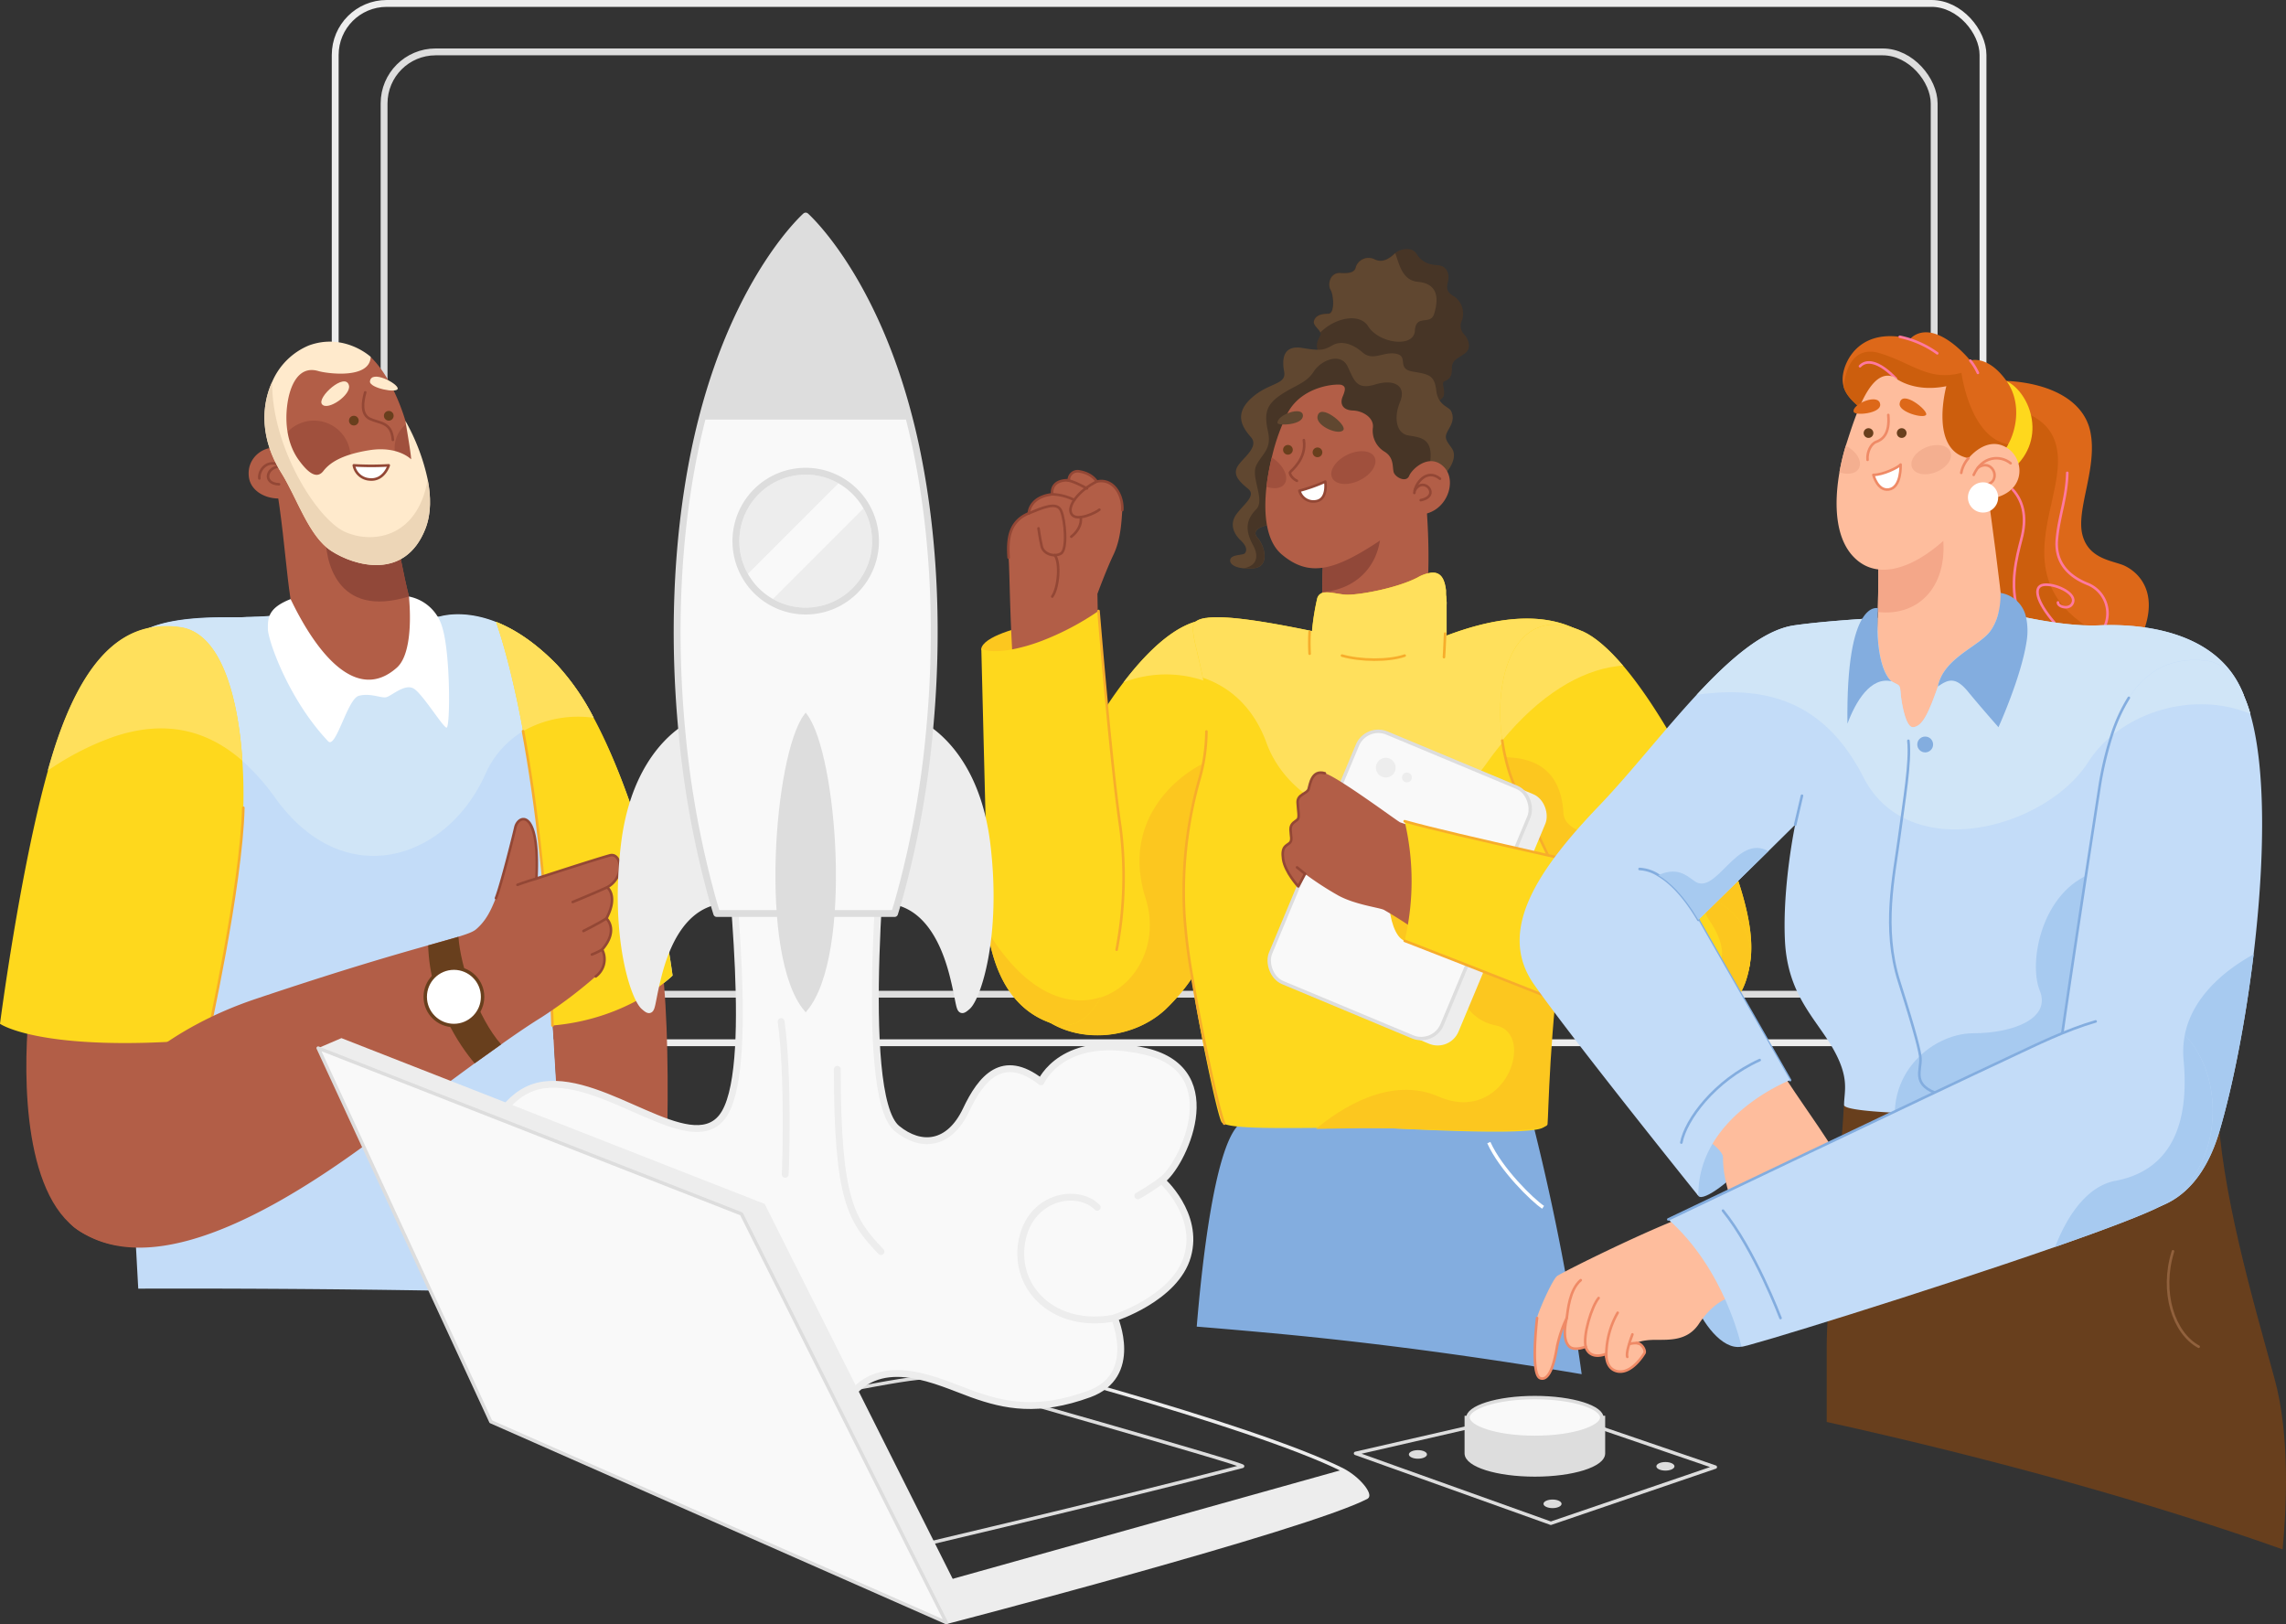<svg xmlns:inkscape="http://www.inkscape.org/namespaces/inkscape" xmlns:sodipodi="http://sodipodi.sourceforge.net/DTD/sodipodi-0.dtd" xmlns="http://www.w3.org/2000/svg" xmlns:svg="http://www.w3.org/2000/svg" viewBox="0 0 603.338 428.685" id="svg652" sodipodi:docname="digitallaunch.svg" width="603.338" height="428.685" inkscape:version="1.2.2 (b0a84865, 2022-12-01)"><rect x="0" y="0" width="603.338" height="428.685" fill="#333333" stroke="none"/><defs id="defs270"><style id="style268">.cls-1,.cls-11,.cls-2,.cls-20,.cls-27,.cls-31,.cls-32,.cls-33,.cls-36,.cls-40,.cls-9{fill:none;}.cls-1,.cls-40,.cls-41,.cls-42{stroke:#ededed;}.cls-1,.cls-11,.cls-16,.cls-17,.cls-2,.cls-24,.cls-27,.cls-31,.cls-32,.cls-33,.cls-34,.cls-36,.cls-40,.cls-41,.cls-42,.cls-43,.cls-44,.cls-9{stroke-linecap:round;stroke-linejoin:round;}.cls-1,.cls-2,.cls-41,.cls-42,.cls-43,.cls-44{stroke-width:1.81px;}.cls-2,.cls-24,.cls-36,.cls-37,.cls-43{stroke:#ddd;}.cls-3{fill:#b25e47;}.cls-4{fill:#914839;}.cls-5{fill:#c3dcf8;}.cls-6{fill:#d0e5f7;}.cls-7{fill:#fed81d;}.cls-8{fill:#ffe05c;}.cls-9{stroke:#f7ad2b;}.cls-11,.cls-16,.cls-27,.cls-31,.cls-32,.cls-33,.cls-34,.cls-9{stroke-width:0.68px;}.cls-10,.cls-16,.cls-17,.cls-34{fill:#fff;}.cls-11,.cls-16{stroke:#934735;}.cls-12{fill:#a0503d;}.cls-13{fill:#683f1d;}.cls-14{fill:#ffeacc;}.cls-15{fill:#edd6b7;}.cls-17{stroke:#683f1d;}.cls-17,.cls-20,.cls-24,.cls-36,.cls-37,.cls-40{stroke-width:0.9px;}.cls-18{fill:#fcc71f;}.cls-19{fill:#83addf;}.cls-20{stroke:#fff;}.cls-20,.cls-37{stroke-miterlimit:10;}.cls-21{fill:#473526;}.cls-22{fill:#604730;}.cls-23,.cls-42,.cls-44{fill:#ededed;}.cls-24,.cls-38,.cls-41,.cls-43{fill:#f9f9f9;}.cls-25{fill:#dd6819;}.cls-26{fill:#cc5e0d;}.cls-27{stroke:#ff79a0;}.cls-28{fill:#febd9d;}.cls-29{fill:#f4a789;}.cls-30{fill:#a7caf0;}.cls-31{stroke:#91613d;}.cls-32{stroke:#83addf;}.cls-33,.cls-34{stroke:#ef8a66;}.cls-35{fill:#f4af90;}.cls-37,.cls-39{fill:#ddd;}.cls-44{stroke:#f9f9f9;}</style></defs><g id="background" transform="translate(-99.49,-99.825)"><rect class="cls-1" x="187.96" y="100.73" width="434.9" height="274.3" rx="13.6" id="rect272"></rect><rect class="cls-2" x="200.86" y="113.52" width="409.11" height="248.7" rx="13.6" id="rect274"></rect></g><g id="Man" transform="translate(-99.49,-99.825)"><g id="body"><path class="cls-3" d="M 201.37,294.11 C 187,295.84 185.23,286.41 180,273 c -5.23,-13.41 -4.31,-26 -7.86,-46.62 -4.15,-24 25,-24.54 31,9.11 0.25,1.36 0.52,2.94 0.81,4.67 0.85,4.87 1.92,11 3.46,17.08 0.39,1.53 0.81,3.06 1.25,4.57 2.9,9.69 7.11,30.56 -7.29,32.3 z" id="path277"></path><path class="cls-4" d="m 207.45,257.24 c -19.34,6 -22.21,-9.82 -22,-16.29 l 18.52,-0.79 c 0.87,4.84 1.94,10.97 3.48,17.08 z" id="path279"></path><path class="cls-5" d="m 277,357.3 a 24.85,24.85 0 0 1 -2.38,2 c -0.63,0.5 -1.39,1.07 -2.27,1.66 l -0.75,0.51 v 0 l -0.86,0.55 c -1.21,0.76 -2.58,1.56 -4.12,2.34 -0.72,0.37 -1.48,0.75 -2.28,1.1 -0.41,0.19 -0.83,0.38 -1.27,0.56 v 0 l -1.31,0.54 c -0.41,0.16 -0.82,0.32 -1.25,0.47 -0.43,0.15 -1,0.38 -1.58,0.56 -0.58,0.18 -1,0.33 -1.5,0.48 -0.5,0.15 -1,0.31 -1.55,0.45 l -1.4,0.37 -0.38,0.09 -1.44,0.32 c -1.15,0.26 -2.33,0.47 -3.56,0.65 -0.5,0.09 -1,0.16 -1.53,0.22 -0.19,0 -0.38,0.05 -0.58,0.06 -0.53,0.07 -1.06,0.12 -1.6,0.17 v 0.1 c 0.28,2.76 3.32,55 4.1,68.73 l 0.07,1.22 c 0,0.28 0,0.53 0,0.75 v 0 c -38.42,-1 -76.7,-1.37 -113.58,-1.27 -0.76,-13.74 -2.13,-39.13 -3.46,-65 -1.85,-36.25 -3.61,-73.39 -3.41,-80.61 v -0.11 c 0.42,-13.9 -1.53,-24.31 10.34,-28.9 4.14,-1.6 10,-2.5 18.16,-2.58 h 1.57 1.73 1.82 c 0.62,0 1.2,0 1.76,-0.06 h 1.23 l 1.17,-0.06 h 1 l 1.62,-0.09 1.14,-0.08 c 0.6,0 1.14,-0.08 1.64,-0.12 h 0.31 l 0.57,-0.05 0.81,-0.09 h 0.28 c 0.55,-0.07 1,-0.14 1.33,-0.2 0.33,-0.06 0.48,-0.09 0.66,-0.13 a 2.36,2.36 0 0 0 0.56,-0.18 v 0 c 2.62,7.24 9.92,20.48 22.16,18.81 12.24,-1.67 11.21,-15.31 8.78,-21.28 l 0.23,0.2 v 0 l 0.35,0.28 0.77,0.56 c 0.11,0.08 0.23,0.17 0.36,0.25 l 0.41,0.27 0.4,0.25 0.55,0.33 c 0.47,0.26 1,0.51 1.49,0.73 l 0.52,0.21 v 0 c 0.35,0.12 0.7,0.21 1,0.29 a 5.61,5.61 0 0 0 1.13,0.11 2,2 0 0 0 0.36,0 c 0.13,0 0.25,0 0.37,-0.06 1.91,-0.48 7.28,-1.42 14.63,1.46 4.69,1.85 10.19,5.26 16.12,11.36 a 62.82,62.82 0 0 1 9.66,14 c 10.57,19.45 18.42,49.07 20.9,67.86 z" id="path281"></path><path class="cls-6" d="m 256.17,289.27 a 29.41,29.41 0 0 0 -18.63,3.52 25.1,25.1 0 0 0 -10,11.47 c -10.32,22.76 -37.36,31.31 -55.43,6.12 a 57.6,57.6 0 0 0 -8.67,-9.75 c -9.71,-8.52 -21,-10.87 -34.4,-6.21 v -0.11 c 0.42,-13.9 -1.53,-24.31 10.34,-28.9 4.14,-1.6 10,-2.5 18.16,-2.58 17.3,-0.18 19.23,-1.29 19.23,-1.29 2.62,7.24 9.92,20.48 22.16,18.81 12.24,-1.67 11.21,-15.31 8.78,-21.28 0.27,0.23 5,4.16 8,3.41 1.91,-0.48 7.28,-1.42 14.63,1.46 4.69,1.85 10.19,5.26 16.12,11.36 a 62.82,62.82 0 0 1 9.71,13.97 z" id="path283"></path><path class="cls-3" d="m 273.71,442 q -12.09,-0.39 -24.17,-0.7 v 0 -0.75 l -0.07,-1.22 -4.1,-68.73 v -0.1 l 28.34,-19.3 c 0.38,2.52 0.7,5.26 1,8.16 2.56,29.64 -0.56,76.24 -1,82.64 z" id="path285"></path><path class="cls-7" d="m 277,357.3 c 0,0 -11.31,11.41 -31.67,13.18 -1.12,-32.83 -4.27,-58.82 -7.77,-77.69 -2.41,-13.05 -5,-22.71 -7.15,-28.85 4.69,1.85 10.19,5.26 16.12,11.36 a 62.82,62.82 0 0 1 9.66,14 c 10.48,19.59 18.33,49.21 20.81,68 z" id="path287"></path><path class="cls-8" d="m 256.17,289.27 a 29.41,29.41 0 0 0 -18.63,3.52 c -2.41,-13.05 -5,-22.71 -7.15,-28.85 4.69,1.85 10.19,5.26 16.12,11.36 a 62.82,62.82 0 0 1 9.66,13.97 z" id="path289"></path><path class="cls-9" d="m 245.31,370.48 c -1.12,-32.83 -4.27,-58.82 -7.77,-77.69" id="path291"></path><path class="cls-10" d="m 176.19,257.94 c -6,2.36 -6,5 -6,7.87 0,2.87 5.38,18.53 15.9,29.65 2.05,2.17 5.1,-11.22 8.11,-12 3.01,-0.78 5.71,0.6 7.11,0.4 1.4,-0.2 5.11,-3.88 7.52,-2.21 2.41,1.67 7.51,10 8.51,10.22 1,0.22 1.1,-19.73 -1.2,-26.74 a 11.4,11.4 0 0 0 -8.73,-7.87 c 0,0 1.66,14.48 -3.19,18.78 -10.08,8.96 -20.45,-2.33 -28.03,-18.1 z" id="path293"></path></g><g id="head"><path class="cls-3" d="m 173.34,218.27 c -3.51,-1.3 -8.89,2 -8.16,7.47 0.73,5.47 8.82,7.26 12.82,4.09 a 52.91,52.91 0 0 1 -4.66,-11.56 z" id="path296"></path><path class="cls-11" d="m 167.94,226.1 c -0.3,-2.35 2.54,-6.06 7,-2.54" id="path298"></path><path class="cls-11" d="m 173.14,227.64 c -4.65,-0.12 -3.28,-5.13 0.92,-4.69" id="path300"></path><path class="cls-3" d="m 209.69,223.87 -2.52,0.73 -24.69,7.14 c 0,0 -0.66,-0.64 -1.66,-1.75 v 0 a 40.92,40.92 0 0 1 -7.67,-12.23 20.76,20.76 0 0 1 -1.13,-4.5 c -1.22,-9.57 8.73,-27.5 25.29,-19.22 5.35,5.1 8.39,14.16 9.17,16.82 l 0.26,0.9 c 0.95,3.55 2.95,12.11 2.95,12.11 z" id="path302"></path><path class="cls-12" d="m 192,220.48 a 9.63,9.63 0 0 1 -9.63,9.63 10.35,10.35 0 0 1 -1.59,-0.12 v 0 a 40.92,40.92 0 0 1 -7.67,-12.23 9.64,9.64 0 0 1 18.89,2.72 z" id="path304"></path><path class="cls-12" d="m 209.69,223.87 -2.52,0.73 a 7.91,7.91 0 0 1 -0.43,-12.85 c 0.95,3.56 2.95,12.12 2.95,12.12 z" id="path306"></path><path class="cls-13" d="m 191.6,210.83 a 1.28,1.28 0 1 0 1.27,-1.27 1.27,1.27 0 0 0 -1.27,1.27 z" id="path308"></path><path class="cls-13" d="m 200.82,209.56 a 1.28,1.28 0 1 0 1.27,-1.28 1.27,1.27 0 0 0 -1.27,1.28 z" id="path310"></path><path class="cls-14" d="m 211.78,239.33 c -5.39,13.82 -18.81,9.81 -24.8,5.93 -5.99,-3.88 -9,-13.84 -13.24,-20.65 -5.55,-8.87 -5.37,-17.58 -2.42,-24 A 18.07,18.07 0 0 1 181,191 c 9.38,-3.43 16.32,3 16.32,3 -0.19,6 -11.66,4.4 -13.83,3.75 -5.35,-1.57 -7.52,4.15 -8.15,8.67 -0.74,5.25 0.06,10.71 2.93,14.72 2.87,4.01 5,5 6.56,3 1.56,-2 4.53,-4.27 12.11,-5.49 7.58,-1.22 11.06,2.4 11.06,2.4 0,-1.36 -1.44,-9.66 -1.52,-10.17 a 55,55 0 0 1 5.91,15.58 c 0.83,4.29 0.94,8.86 -0.61,12.87 z" id="path312"></path><path class="cls-15" d="m 211.78,239.33 c -5.39,13.82 -18.81,9.81 -24.8,5.93 -5.99,-3.88 -9,-13.84 -13.24,-20.65 -5.55,-8.87 -5.37,-17.58 -2.42,-24 -0.2,17.09 11.69,36 19,39.48 6.86,3.28 19.22,2.19 22.05,-13.62 0.85,4.28 0.96,8.85 -0.59,12.86 z" id="path314"></path><path class="cls-16" d="m 192.87,222.64 a 76.19,76.19 0 0 0 9.22,0 c 0,0 -1.23,4.07 -5,3.72 a 4.53,4.53 0 0 1 -4.22,-3.72 z" id="path316"></path><path class="cls-14" d="m 191.59,201.55 c 0.62,2.45 -5.55,6.78 -7.09,5 -1.54,-1.78 6.15,-8.68 7.09,-5 z" id="path318"></path><path class="cls-14" d="m 197.13,200.48 c -0.19,1.76 7.23,3.24 7.33,1.91 0.1,-1.33 -6.98,-5.09 -7.33,-1.91 z" id="path320"></path><path class="cls-11" d="m 195.88,203.38 c -0.72,2.53 -1.18,5.82 1.25,7 2.43,1.18 5.72,0.72 6.05,5.54" id="path322"></path></g><g id="upper_hand" data-name="upper hand"><path class="cls-3" d="m 107,368.31 c -1.39,15.81 -1.43,48.9 15,57.3 27.07,13.83 32.8,-21.93 31.61,-57.3 z" id="path325"></path><path class="cls-7" d="m 163.71,313 c -0.51,20.91 -9.53,61.11 -9.53,61.11 -8.39,0.69 -15.56,1 -21.69,1 -25.82,0 -33,-5.08 -33,-5.08 0,0 5.23,-40.3 12.62,-66.72 0.74,-2.67 1.51,-5.2 2.29,-7.53 6.81,-20.19 15.41,-28.57 25,-30.29 a 24.13,24.13 0 0 1 7.64,-0.09 c 10.62,1.44 15.29,18 16.42,35.31 0.28,4.05 0.35,8.23 0.25,12.29 z" id="path327"></path><path class="cls-8" d="m 163.48,300.63 c -9.71,-8.52 -21,-10.87 -34.4,-6.21 a 73.72,73.72 0 0 0 -17,8.81 c 0.74,-2.67 1.51,-5.2 2.29,-7.53 6.81,-20.19 15.41,-28.57 25,-30.29 a 24.13,24.13 0 0 1 7.64,-0.09 c 10.67,1.44 15.34,17.98 16.47,35.31 z" id="path329"></path><path class="cls-9" d="m 163.71,313 c -0.51,20.91 -9.53,61.11 -9.53,61.11" id="path331"></path></g><g id="hand"><path class="cls-3" d="m 259.74,334 c 0,0 3,2.2 -0.19,8.22 0,0 3.33,3.07 -1.13,8.22 a 5.6,5.6 0 0 1 -1.7,7.08 123.64,123.64 0 0 1 -14.32,10.8 c -2.34,1.44 -5.56,3.55 -10.64,7.15 -2,1.42 -4.32,3.08 -7,5 -6,4.37 -13.82,10.18 -24.12,18 -41.75,31.66 -66.68,36 -81.18,25.57 -11.52,-8.28 3,-45.62 47.47,-60.56 22.89,-7.7 36.94,-11.73 45.54,-14.15 3.49,-1 6.09,-1.7 8,-2.28 2.54,-0.78 3.91,-1.32 4.66,-1.95 2.68,-2.3 3.92,-5 5.22,-8.24 1.3,-3.24 4.36,-15.38 5.12,-18.7 0.76,-3.32 6.51,-5.24 5.55,13.53 0,0 16.45,-5.36 19.43,-6.13 2.98,-0.77 4.16,5.76 -0.71,8.44 z" id="path334"></path><path class="cls-13" d="m 231.76,375.47 c -2,1.42 -4.32,3.08 -7,5 C 221,376 213,364.73 212.49,349.34 c 3.49,-1 6.09,-1.7 8,-2.28 0.51,7.77 5.07,21.41 11.27,28.41 z" id="path336"></path><circle class="cls-17" cx="219.29" cy="362.91" r="7.57" id="circle338"></circle><path class="cls-11" d="m 230.39,336.87 c 1.29,-3.25 4.36,-15.38 5.12,-18.7 0.76,-3.32 6.51,-5.24 5.55,13.53 0,0 16.45,-5.36 19.43,-6.13 2.98,-0.77 4.12,5.75 -0.75,8.43 0,0 3,2.2 -0.19,8.22 0,0 3.33,3.07 -1.13,8.22 a 5.6,5.6 0 0 1 -1.7,7.08" id="path340"></path><path class="cls-11" d="m 259.74,334 c -3,1.38 -9.1,3.89 -9.1,3.89" id="path342"></path><path class="cls-11" d="m 259.55,342.22 c -1.82,1.19 -6.07,3.32 -6.07,3.32" id="path344"></path><path class="cls-11" d="m 258.42,350.44 a 19,19 0 0 1 -2.72,1.3" id="path346"></path><path class="cls-11" d="m 241.06,331.7 c -2.79,0.82 -5,1.65 -5,1.65" id="path348"></path></g></g><g id="Girl_Mid" data-name="Girl Mid" transform="translate(-99.49,-99.825)"><g id="upper_hand-2" data-name="upper hand"><path class="cls-7" d="m 437.06,295.81 a 59.23,59.23 0 0 1 -0.67,6.18 c -2.59,16.85 -11.9,41.06 -22.23,55.85 a 51.86,51.86 0 0 1 -7.12,8.41 c -8.12,7.47 -21.05,8.88 -30.08,3.65 a 20.27,20.27 0 0 1 -10,-15.12 30.73,30.73 0 0 1 -0.09,-8.17 c 1.73,-15.31 12.16,-41.55 24.75,-60.48 1.43,-2.18 2.91,-4.27 4.4,-6.22 7.11,-9.32 14.64,-15.82 21.52,-16.52 a 11,11 0 0 1 4.24,0.33 c 11.4,3.28 16.31,12.2 15.28,32.09 z" id="path352"></path><path class="cls-18" d="m 416.2,305 a 108,108 0 0 0 -4.1,36.63 154.27,154.27 0 0 0 2.06,16.26 51.86,51.86 0 0 1 -7.12,8.41 c -8.12,7.47 -21.05,8.88 -30.08,3.65 a 20.27,20.27 0 0 1 -10,-15.12 c 8,8.58 16.4,10.43 23,8.26 9.58,-3.08 15.59,-14.47 11.9,-26.12 -6.49,-20.48 8.15,-32.19 15.14,-35.6 -0.18,1.14 -0.46,2.35 -0.8,3.63 z" id="path354"></path><path class="cls-8" d="m 437.06,295.81 a 59.23,59.23 0 0 1 -0.67,6.18 27.63,27.63 0 0 1 -2.94,-5.69 c -3.54,-9.45 -9.92,-14.77 -17,-17.08 a 31.11,31.11 0 0 0 -20.42,0.69 c 7.11,-9.32 14.64,-15.82 21.52,-16.52 a 11,11 0 0 1 4.24,0.33 c 11.39,3.28 16.3,12.2 15.27,32.09 z" id="path356"></path></g><g id="body-2" data-name="body"><path class="cls-19" d="m 516.94,462.5 c -26.68,-4.51 -53.31,-8.12 -78.81,-10.55 q -11.28,-1.06 -22.79,-2 c 1.44,-17.37 4.68,-45.88 10.64,-52.81 a 3.76,3.76 0 0 1 2.72,-1.55 c 3.38,-0.06 11.84,-0.34 21.9,-0.71 22.33,-0.84 52.54,-2.09 52.54,-2.09 0.43,1.68 0.86,3.35 1.28,5 0,0.07 0,0.15 0.07,0.23 a 618.4,618.4 0 0 1 12.45,64.48 z" id="path359"></path><path class="cls-20" d="m 492.43,401.38 c 3.13,7 11.5,15.21 14.33,17.08" id="path361"></path><path class="cls-3" d="m 464.22,279.57 c -12.88,1.57 -15.66,-8.75 -15.74,-23.5 0,-3.47 0.12,-7.19 0.31,-11.07 a 55.42,55.42 0 0 1 0.73,-6.79 c 4.39,-25.13 25.19,-22.09 26.26,-7.28 0.41,5.62 4.37,46.7 -11.56,48.64 z" id="path363"></path><path class="cls-4" d="m 463.92,240.58 c -0.69,9.92 -7.82,15 -15.43,15.49 v 0 c 0,-3.47 0.12,-7.19 0.31,-11.07 a 55.42,55.42 0 0 1 0.73,-6.79 c 4.19,-1.79 14.93,-5.63 14.39,2.37 z" id="path365"></path><path class="cls-7" d="m 513.81,338.3 a 56.86,56.86 0 0 0 -1.61,6.91 c -0.11,0.64 -0.21,1.28 -0.31,1.91 -3.95,24.61 -4.44,47.44 -4.71,49.81 -0.27,2.37 -22.31,1.55 -38.71,0.75 -6.39,-0.32 -14.65,-0.23 -22.44,-0.17 -12.2,0.09 -23.25,0.12 -24.18,-1.61 -0.59,-1.12 -2.17,-7.67 -3.89,-16.08 -0.27,-1.31 -0.54,-2.65 -0.82,-4 -0.14,-0.68 -0.27,-1.38 -0.4,-2.08 -0.13,-0.7 -0.31,-1.61 -0.46,-2.41 -0.15,-0.8 -0.33,-1.72 -0.49,-2.59 -0.35,-1.92 -0.7,-3.86 -1,-5.79 -0.3,-1.93 -0.64,-3.82 -0.93,-5.68 a 153,153 0 0 1 -1.9,-16.28 108,108 0 0 1 4.49,-36.59 c 0.09,-0.31 0.18,-0.61 0.25,-0.91 0.14,-0.52 0.27,-1 0.39,-1.55 l 0.18,-0.81 c 0.06,-0.27 0.11,-0.54 0.16,-0.81 0.05,-0.27 0.11,-0.54 0.15,-0.8 0.04,-0.26 0.09,-0.54 0.13,-0.81 0.09,-0.52 0.16,-1.05 0.23,-1.56 0.14,-1.28 0.25,-2.54 0.3,-3.77 0,-0.17 0,-0.34 0,-0.5 0,-0.87 0,-1.73 0,-2.58 a 65.94,65.94 0 0 0 -1.31,-11.62 c -1.26,-6.53 -2.95,-11.44 -2.53,-13.7 0.2,-1.11 1.35,-1.78 3.37,-2.07 0.14,0 0.29,0 0.42,-0.05 5,-0.58 14.54,0.83 27.56,3.52 a 64,64 0 0 1 1.39,-8.68 2.09,2.09 0 0 1 2.07,-1.51 c 1.42,-0.13 3.34,0.39 5.18,0.56 3.13,0.29 13.78,-1.65 19.26,-4.54 a 9.76,9.76 0 0 1 3.58,-1.24 c 2.63,-0.25 3.54,1.82 3.88,4.65 0,0.12 0,0.25 0,0.37 0,0.12 0,0.26 0,0.4 0,0.14 0,0.52 0.06,0.79 0.06,0.27 0,0.4 0.05,0.61 0.05,0.21 0,0.55 0.05,0.83 0.05,0.28 0,0.67 0,1 0,0.33 0,0.64 0,1 0,0.16 0,0.33 0,0.5 0,0.17 0,0.28 0,0.42 0,0.14 0,0.38 0,0.57 0,0.19 0,0.48 0,0.71 0,0.23 0,0.47 0,0.7 v 0.45 c 0,2 0,3.6 0,3.6 9.9,-3.75 24.82,-7.58 36.13,-0.63 h 0.06 a 26.32,26.32 0 0 1 8.86,9.34 q 0.84,1.42 1.59,3 c 9.54,20.07 -7.66,37.14 -14.1,59.02 z" id="path367"></path><path class="cls-8" d="m 526.55,276.24 c -9.55,1.17 -20.24,7.37 -30.27,19.29 q -2.34,2.78 -4.62,6 c -16.13,22.57 -44.22,16.59 -55,0.13 a 27.31,27.31 0 0 1 -2.88,-5.71 c -3.45,-9.49 -9.77,-14.88 -16.82,-17.26 -1.26,-6.53 -2.95,-11.44 -2.53,-13.7 0.2,-1.11 1.35,-1.78 3.37,-2.07 0.14,0 0.29,0 0.42,-0.05 5,-0.58 14.54,0.83 27.56,3.52 a 64,64 0 0 1 1.39,-8.68 2.09,2.09 0 0 1 2.07,-1.51 c 1.42,-0.13 3.34,0.39 5.18,0.56 3.13,0.29 13.78,-1.65 19.26,-4.54 a 9.76,9.76 0 0 1 3.58,-1.24 c 2.63,-0.25 3.54,1.82 3.88,4.65 0,0.12 0,0.25 0,0.37 0,0.12 0,0.26 0,0.4 0,0.14 0,0.52 0.06,0.79 0.06,0.27 0,0.4 0.05,0.61 0.05,0.21 0,0.55 0.05,0.83 0.05,0.28 0,0.67 0,1 0,0.33 0,0.64 0,1 0,0.16 0,0.33 0,0.5 0,0.17 0,0.28 0,0.42 0,0.14 0,0.38 0,0.57 0,0.19 0,0.48 0,0.71 0,0.23 0,0.47 0,0.7 v 0.45 c 0,2 0,3.6 0,3.6 9.9,-3.75 24.82,-7.58 36.13,-0.63 h 0.06 a 26.32,26.32 0 0 1 9.06,9.29 z" id="path369"></path><path class="cls-9" d="m 417.9,292.88 a 48.26,48.26 0 0 1 -0.84,8.44 c -0.24,1.19 -0.52,2.4 -0.86,3.63 a 108,108 0 0 0 -4.1,36.63 154.27,154.27 0 0 0 2.06,16.26 c 0.31,1.85 0.65,3.75 1,5.67 1.06,5.76 2.25,11.67 3.38,16.87 1.81,8.38 3.46,14.92 4.06,16" id="path371"></path><path class="cls-18" d="m 512.12,346.69 c -3.69,24.66 -3.94,47.48 -4.19,49.85 -0.25,2.37 -22.29,1.8 -38.69,1.16 -6.39,-0.25 -14.65,-0.07 -22.44,0.07 6.4,-5.33 19.64,-14.09 32.34,-8.55 17.63,7.69 25.94,-16.57 15.18,-18.74 C 483.56,368.31 483,356.07 480.9,346.17 l 8.8,-3.57 z" id="path373"></path><path class="cls-9" d="m 445.14,266.62 a 50,50 0 0 0 0,5.73" id="path375"></path><path class="cls-9" d="m 480.9,267.05 c -0.14,3.76 -0.31,6.21 -0.31,6.21" id="path377"></path><path class="cls-9" d="m 453.68,272.85 c 4.84,1.39 12.28,1.47 16.54,0" id="path379"></path></g><g id="upper_hand-3" data-name="upper hand"><path class="cls-7" d="m 558.37,361.19 c -5,6.35 -18.59,7.57 -29.65,-1.26 a 35.12,35.12 0 0 1 -7.81,-8.86 c -1.22,-1.94 -2.79,-4.88 -4.54,-8.34 -0.77,-1.54 -1.59,-3.18 -2.42,-4.88 -4.65,-9.52 -10,-21.06 -13.38,-27.66 a 44.65,44.65 0 0 1 -3.78,-10.52 c -0.34,-1.45 -0.61,-2.92 -0.82,-4.4 -2.55,-17.77 3.83,-36.43 21.06,-28.88 h 0.05 c 3.43,1.51 7.08,4.78 10.75,9.07 8.9,10.44 17.84,27 23.54,39.45 1.3,2.83 2.42,5.45 3.34,7.74 6.66,16.56 9.89,30.56 3.66,38.54 z" id="path382"></path><path class="cls-18" d="m 532.22,333.11 c -0.39,6.21 -7.68,8.77 -15.85,9.62 -0.77,-1.54 -1.59,-3.18 -2.42,-4.88 -4.65,-9.52 -10,-21.06 -13.38,-27.66 a 44.65,44.65 0 0 1 -3.78,-10.52 c 7,0.15 14.63,2.71 15.33,14.72 0.48,8.2 20.98,4.51 20.1,18.72 z" id="path384"></path><path class="cls-8" d="m 527.83,275.49 c -0.6,0 -1.2,0.1 -1.79,0.18 -9.54,1.26 -20.16,7.58 -30.07,19.6 -2.55,-17.77 3.83,-36.43 21.06,-28.88 h 0.05 c 3.43,1.54 7.08,4.81 10.75,9.1 z" id="path386"></path><path class="cls-9" d="m 520.91,351.07 c -1.22,-1.94 -2.79,-4.88 -4.54,-8.34 -0.77,-1.54 -1.59,-3.18 -2.42,-4.88 -4.65,-9.52 -10,-21.06 -13.38,-27.66 a 44.65,44.65 0 0 1 -3.78,-10.52 c -0.34,-1.45 -0.61,-2.92 -0.82,-4.4" id="path388"></path><path class="cls-18" d="m 558.37,361.19 c -5,6.35 -18.59,7.57 -29.65,-1.26 a 18.85,18.85 0 0 1 8.45,-0.71 c 11.26,1.64 22.37,-3 13.71,-16.11 -7,-10.63 -2,-24 0.49,-28.17 1.3,2.83 2.42,5.45 3.34,7.74 6.66,16.53 9.89,30.53 3.66,38.51 z" id="path390"></path></g><g id="head-2" data-name="head"><path class="cls-21" d="m 486.05,193.14 c -2.11,1.5 -3.41,1.74 -3.36,4 0.05,2.26 -0.93,2.92 -1.92,3.29 -0.99,0.37 0.12,2.05 -0.19,3.67 -0.31,1.62 -4.47,3.16 -4.47,3.16 l -27.63,-13 c -2.3,-2.8 -1.3,-4.35 -0.56,-5.85 a 1,1 0 0 0 0,-0.91 c -0.39,-1 -2.07,-1.95 -1.64,-3.12 0.55,-1.49 2,-1.74 3.78,-1.8 1.78,-0.06 1.39,-5 0.57,-6.34 -0.82,-1.34 -0.19,-4.59 2.6,-4.4 2.79,0.19 3.85,-0.37 4.1,-1.68 a 3.54,3.54 0 0 1 4.78,-2 c 2.17,1.13 4,-0.12 5.34,-1.36 a 1.73,1.73 0 0 1 0.25,-0.21 c 1.43,-1.11 4.43,-1.72 5.65,0.21 1.22,1.93 2.86,2.86 5.47,3 2.61,0.14 3.35,2.36 2.79,4.53 -0.56,2.17 0.25,2.92 1.93,3.92 a 5.53,5.53 0 0 1 1.85,6 3.28,3.28 0 0 0 0.63,3.92 c 0.83,0.94 2.14,3.48 0.03,4.97 z" id="path393"></path><path class="cls-22" d="m 475.52,228.66 a 15.66,15.66 0 0 1 -6.92,1.25 c -9.49,-0.44 -32.66,8.14 -32.66,8.14 -3.89,0.48 -6.26,1.82 -4.5,3.76 1.76,1.94 3.41,7.54 -1.09,8 a 14.15,14.15 0 0 1 -2.66,0 c -2.64,-0.23 -3.81,-1.34 -3.48,-2.38 0.42,-1.33 3.28,-1 3.82,-1.58 0.54,-0.58 0.67,-1.76 -1.09,-3.41 -1.76,-1.65 -3,-4.19 -1.21,-6.78 1.79,-2.59 5.41,-4.95 3.22,-6.78 -2.19,-1.83 -4,-3.47 -3,-5.66 1,-2.19 6.08,-5.29 3.71,-8 -2.37,-2.71 -4.5,-6.14 0.12,-10.34 4.62,-4.2 9.3,-3.4 8.63,-7 -0.67,-3.6 -0.11,-7.06 4.87,-6.21 4.98,0.85 5.72,0.49 7.91,-0.73 2.19,-1.22 5.1,-0.55 7.91,1.89 2.81,2.44 5.47,-0.31 8.87,0.36 3.4,0.67 0,3.95 4.32,4.69 4.32,0.74 5.78,0.91 6.27,5 0.49,4.09 3.35,4.18 3.94,5.48 1.23,2.61 -0.72,4.44 -1.27,6 -0.55,1.56 0.66,2.48 1.62,4.08 1.53,2.71 -1.73,7.84 -7.33,10.22 z" id="path395"></path><path class="cls-21" d="m 477,221.35 a 49.15,49.15 0 0 1 -1.51,7.31 15.66,15.66 0 0 1 -6.92,1.25 c -9.49,-0.44 -32.66,8.14 -32.66,8.14 -3.89,0.48 -6.26,1.82 -4.5,3.76 1.76,1.94 3.41,7.54 -1.09,8 a 14.15,14.15 0 0 1 -2.66,0 c 3.37,-0.55 4.27,-2.95 2.53,-6.13 -2.39,-4.37 -1.53,-7 0.87,-9.47 2.4,-2.47 -1.53,-8.43 0,-11.55 1.53,-3.12 4.13,-4.22 3.09,-8.93 -1.04,-4.71 -0.53,-7 3.22,-9.59 3.75,-2.59 6.85,-3.12 8.84,-6.24 1.99,-3.12 7.18,-5.1 8.95,-1.36 1.77,3.74 2.34,6.27 7.31,4.75 4.97,-1.52 8.3,0.35 6.53,4.62 -1.77,4.27 -0.93,8.32 2.19,8.84 3.12,0.52 6.43,0.68 5.81,6.6 z" id="path397"></path><path class="cls-3" d="m 473.46,235.64 c -18.67,13.58 -26.72,18.05 -35.65,10.54 -4.16,-3.49 -4.88,-10.62 -4.06,-17.9 a 62.76,62.76 0 0 1 1.4,-7.71 52.07,52.07 0 0 1 4.27,-11.91 c 4,-7.24 13.22,-7.6 14.15,-7.24 0.93,0.36 1.22,0.9 0.32,3 -0.9,2.1 0.09,3.67 2.68,3.75 2.59,0.08 5.55,1.88 5.27,4.47 a 6.46,6.46 0 0 0 3.13,6.43 c 2.41,1.52 2,3.85 2.32,5.27 0.32,1.42 3.31,3 4.12,1.07 0.81,-1.93 5.44,-6.16 9.2,-2.31 3.76,3.85 0.44,12.81 -7.15,12.54 z" id="path399"></path><path class="cls-12" d="m 451.08,225.93 c 0.9,1.87 4.14,2.17 7.22,0.68 3.08,-1.49 4.87,-4.21 4,-6.08 -0.87,-1.87 -4.13,-2.18 -7.22,-0.68 -3.09,1.5 -4.9,4.21 -4,6.08 z" id="path401"></path><path class="cls-12" d="m 438.49,227.56 c -0.85,1.19 -2.73,1.41 -4.74,0.72 a 62.76,62.76 0 0 1 1.4,-7.71 5.14,5.14 0 0 1 0.49,0.32 c 2.79,2 4.06,4.99 2.85,6.67 z" id="path403"></path><path class="cls-13" d="m 438.13,218.53 a 1.28,1.28 0 1 0 1.28,-1.27 1.28,1.28 0 0 0 -1.28,1.27 z" id="path405"></path><path class="cls-13" d="m 445.93,219.21 a 1.28,1.28 0 1 0 1.28,-1.28 1.28,1.28 0 0 0 -1.28,1.28 z" id="path407"></path><path class="cls-11" d="m 472.77,229.92 c 0.25,-2.75 3.39,-6.54 6.78,-3.74" id="path409"></path><path class="cls-11" d="m 472.89,229.24 c 2.35,-4 7.08,1.49 1.57,2.59" id="path411"></path><path class="cls-11" d="m 441.78,226.72 c -1.4,-0.65 -1.95,-1.92 -1.83,-2.23 0.12,-0.31 4.5,-3.54 3.66,-8.51" id="path413"></path><path class="cls-22" d="m 447.21,209.77 c -0.4,2.59 5.89,5.12 6.86,3.49 0.83,-1.4 -6.28,-7.26 -6.86,-3.49 z" id="path415"></path><path class="cls-22" d="m 436.65,211.48 c 0.06,0.74 6.81,0.59 6.72,-2 -0.09,-2.59 -6.89,-0.18 -6.72,2 z" id="path417"></path><path class="cls-16" d="m 442.44,229.34 a 43.54,43.54 0 0 0 6.83,-2.42 c 0,0 0.7,4.32 -2.06,5.11 a 3.84,3.84 0 0 1 -4.77,-2.69 z" id="path419"></path><path class="cls-22" d="m 478,182.65 c -1,3.22 -4.79,-0.11 -5.09,4.49 -0.3,4.6 -9.48,3.31 -12.29,-1.16 -2.3,-3.68 -8.82,-2.3 -12.65,1.59 -0.39,-1 -2.07,-1.95 -1.64,-3.12 0.55,-1.49 2,-1.74 3.78,-1.8 1.78,-0.06 1.39,-5 0.57,-6.34 -0.82,-1.34 -0.19,-4.59 2.6,-4.4 2.79,0.19 3.85,-0.37 4.1,-1.68 a 3.54,3.54 0 0 1 4.78,-2 c 2.17,1.13 4,-0.12 5.34,-1.36 a 1.73,1.73 0 0 1 0.25,-0.21 c 1.07,3 1.85,7.18 6,7.55 5.79,0.53 5.25,5.21 4.25,8.44 z" id="path421"></path></g><g id="hand-2" data-name="hand"><path class="cls-18" d="m 358.45,271.11 c 0.52,-3.3 9.79,-5.76 15.18,-6.79 l 2.06,13.32 c 0,0 -14.82,-2.12 -17.24,-6.53 z" id="path424"></path><path class="cls-3" d="M 367.07,278.19 C 366,263.77 366,251.64 365.7,247 c -0.3,-4.64 -0.07,-9.49 5.34,-11.72 0,0 0,-4.25 6.17,-5 0,0 -0.78,-3.81 4.38,-3.71 a 2.31,2.31 0 0 1 2.87,-2.31 c 3.38,0.59 4.47,2.66 4.47,2.66 4.48,-1 7,3.69 6.76,7.52 -0.24,3.83 -0.51,8 -2.36,11.86 -1.85,3.86 -4.2,10.25 -4.2,10.25 l 0.15,8.1 c 0,0 -3.44,26.05 -22.21,13.54 z" id="path426"></path><path class="cls-11" d="m 365.7,247 c -0.31,-4.59 -0.07,-9.49 5.34,-11.72 0,0 0,-4.25 6.17,-5 0,0 -0.78,-3.81 4.38,-3.71 a 2.31,2.31 0 0 1 2.87,-2.31 c 3.38,0.59 4.47,2.66 4.47,2.66 4.48,-1 7,3.69 6.76,7.52" id="path428"></path><path class="cls-11" d="m 388.93,226.92 c -4.61,2.27 -8,6.53 -6.61,8.62 1.39,2.09 6.62,-0.53 7.33,-1.2" id="path430"></path><path class="cls-11" d="m 381.2,226.58 c 1.74,0.23 5.17,2.16 5.17,2.16" id="path432"></path><path class="cls-11" d="m 377.21,230.28 a 14.27,14.27 0 0 1 5.81,1.5" id="path434"></path><path class="cls-11" d="m 382.23,241.47 c 1.54,-1.17 2.87,-3.23 2.47,-5.14" id="path436"></path><path class="cls-11" d="m 371,235.32 c 3.68,-1.51 7.42,-3.22 8.53,-0.71 1.11,2.51 1.72,10.24 0,11.29 -1.72,1.05 -4.6,0.18 -5.09,-1.84 -0.49,-2.02 -0.86,-4.79 -0.86,-4.79" id="path438"></path><path class="cls-11" d="m 377.87,246.34 c 1.55,1.91 1,8.67 -0.66,10.93" id="path440"></path><path class="cls-7" d="m 390,363 c -3,5.69 -7.3,8.79 -13.06,6.86 v 0 c -10.85,-3.68 -15.17,-14.09 -16.75,-24.26 v 0 c -1.66,-10.61 -0.36,-21 -0.41,-23.16 -0.11,-4.31 -1.29,-51.35 -1.29,-51.35 1.88,0.75 4.73,0.77 8.18,0.12 a 47.56,47.56 0 0 0 7.71,-2.22 71.84,71.84 0 0 0 14.87,-7.8 l 0.2,-0.14 c 0,0 0.94,11.66 2.21,25.06 1.07,11.48 2.39,24.23 3.57,32 1.86,12.66 0.77,33.77 -5.23,44.89 z" id="path442"></path><path class="cls-18" d="m 390,363 c -3,5.69 -7.3,8.79 -13.06,6.86 v 0 c -10.85,-3.68 -15.17,-14.09 -16.75,-24.26 a 53.19,53.19 0 0 0 6.8,9.15 c 8.01,8.61 16.38,10.46 23.01,8.25 z" id="path444"></path><path class="cls-9" d="m 389.42,261.08 c 0,0 3.24,40.18 5.78,57.09 a 102.1,102.1 0 0 1 -1,32.31" id="path446"></path></g><g id="hand-3" data-name="hand"><rect class="cls-23" x="444.23" y="298.6" width="53.75" height="71.38" rx="5.97" transform="rotate(22.67,471.081,334.267)" id="rect449"></rect><rect class="cls-24" x="444.41" y="297.69" width="49.05" height="71.38" rx="5.97" transform="rotate(22.67,468.925,333.35)" id="rect451"></rect><path class="cls-23" d="m 467.83,302.43 a 2.6,2.6 0 1 1 -2.6,-2.6 2.59,2.59 0 0 1 2.6,2.6 z" id="path453"></path><path class="cls-23" d="m 472.12,305 a 1.3,1.3 0 1 1 -1.29,-1.29 1.3,1.3 0 0 1 1.29,1.29 z" id="path455"></path><path class="cls-18" d="m 470.22,348.13 c -2.55,-0.89 -3.87,-5.82 -4.21,-10.07 l 10,1.18 c 0,0 0.07,9.53 -5.79,8.89 z" id="path457"></path><path class="cls-3" d="m 473.58,345.62 a 104.49,104.49 0 0 0 -8.8,-5.64 c -1.14,-0.62 -7.61,-1.35 -12.11,-3.83 a 84,84 0 0 1 -8.75,-5.69 l -1.78,3.31 c 0,0 -3.5,-3.78 -4,-7.19 -0.5,-3.41 0.88,-3.52 1.7,-4.25 0.82,-0.73 0.31,-1.81 0.26,-3.57 -0.05,-1.76 1.45,-2.12 1.92,-2.74 0.47,-0.62 0.05,-2.23 -0.05,-4.4 -0.1,-2.17 2.48,-2.28 2.89,-3.52 0.41,-1.24 0.78,-5.23 4.3,-4.19 3.52,1.04 18.84,12.42 19.84,12.94 a 34.92,34.92 0 0 0 4.56,1.29 c 0,0 12.54,19.61 0.02,27.48 z" id="path459"></path><path class="cls-11" d="m 443.92,330.46 -1.78,3.31 c 0,0 -3.5,-3.78 -4,-7.19 -0.5,-3.41 0.88,-3.52 1.7,-4.25 0.82,-0.73 0.31,-1.81 0.26,-3.57 -0.05,-1.76 1.45,-2.12 1.92,-2.74 0.47,-0.62 0.05,-2.23 -0.05,-4.4 -0.1,-2.17 2.48,-2.28 2.89,-3.52 0.41,-1.24 0.78,-5.23 4.3,-4.19" id="path461"></path><path class="cls-11" d="m 443.92,330.46 c -1.75,-1.47 -2.11,-1.71 -2.11,-1.71" id="path463"></path><path class="cls-7" d="m 560.33,358.55 c -3.21,9.86 -15.18,18.6 -42.47,8.28 l -1.49,-0.58 C 488,355 470.21,348.12 470.21,348.12 a 68.58,68.58 0 0 0 0,-31.55 c 16.29,4.56 59.37,13.4 74.67,17.89 1,0.3 2,0.61 2.89,1 12.84,4.74 15.66,13.54 12.56,23.09 z" id="path465"></path><path class="cls-9" d="M 516.37,366.25 C 488,355 470.22,348.13 470.22,348.13" id="path467"></path><path class="cls-9" d="m 470.22,316.57 c 14.78,4.14 51.64,11.8 69.76,16.54" id="path469"></path><path class="cls-18" d="m 560.33,358.55 c -3.21,9.86 -15.18,18.6 -42.47,8.28 0,0 8,-9.25 19.31,-7.61 11.31,1.64 22.37,-3 13.71,-16.11 a 21.15,21.15 0 0 1 -3.11,-7.69 c 12.84,4.78 15.66,13.58 12.56,23.13 z" id="path471"></path></g></g><g id="Girl_L" data-name="Girl L" transform="translate(-99.49,-99.825)"><g id="hair"><path class="cls-25" d="m 662.33,272.31 a 10,10 0 0 1 -4.41,3.84 c -12.69,6 -41.38,-5.42 -41.38,-5.77 0,-0.35 -5.54,-47.38 2.38,-64.29 1.49,-3.17 3.45,-5.27 6,-5.78 13.11,-0.4 24.36,4.05 26.28,13.51 1.92,9.46 -3.79,20.36 -2.12,27.09 1.67,6.73 8.46,6.87 11.31,8.31 5.16,2.59 9.99,9.72 1.94,23.09 z" id="path475"></path><path class="cls-26" d="m 657.92,276.15 c -12.69,6 -41.38,-5.42 -41.38,-5.77 0,-0.35 -5.54,-47.38 2.38,-64.29 21.44,0.78 25,8.69 23.39,19.65 -1.71,11.65 -9.51,27.62 7.47,39.12 5.12,3.48 7.42,7.44 8.14,11.29 z" id="path477"></path><path class="cls-27" d="m 630.72,229.05 c 3.13,3.51 3.59,7.93 2.3,12.91 -1.29,4.98 -3.29,12.26 -0.81,19.45" id="path479"></path><path class="cls-27" d="m 645.1,224.62 c -0.16,6.67 -2.17,11.26 -2.74,17.54 -0.57,6.28 3.31,9.9 8.22,11.83 a 8.35,8.35 0 0 1 4.51,10.88" id="path481"></path><path class="cls-27" d="m 641.65,264.09 c -4.72,-5.48 -5.64,-9.49 -2.82,-9.91 2.82,-0.42 8.37,2 7.81,4.43 -0.56,2.43 -4.15,1.4 -4,0.21" id="path483"></path></g><path class="cls-28" d="m 619.56,296.16 c -13.4,7 -23.15,0.31 -24.41,-7.11 -0.82,-4.86 -0.34,-16.06 -0.06,-27.7 0.14,-6.09 0.24,-12.32 0.06,-17.8 0,-0.86 0,-1.69 0,-2.51 0,-34.64 26.46,-26.61 28.61,-13.2 1.36,8.51 3.45,25.46 4.47,34.4 1.02,8.94 4.77,26.92 -8.67,33.92 z" id="path486"></path><path class="cls-29" d="m 595.09,261.35 c 0.14,-6.09 0.24,-12.32 0.06,-17.8 0,-0.86 0,-1.69 0,-2.51 6.58,-0.32 17,-0.64 17,-0.64 1.92,13.51 -5.78,22.23 -17.06,20.95 z" id="path488"></path><path class="cls-30" d="m 547.73,415.44 c 1.21,1.85 10,-5 12.52,-9 l -8.93,-12.32 c 0,0 -7.06,15.95 -3.59,21.32 z" id="path490"></path><path class="cls-28" d="m 569.42,382.39 c 11,16.79 16.1,22.09 16.89,29.08 0.79,6.99 -2.14,24.34 -9.91,27.27 -7.77,2.93 -25.7,-9.36 -26.38,-12.17 -0.68,-2.81 7.83,-1.58 11.81,0.33 0,0 -7.6,-10.2 -7.6,-21.63 0,-2.93 -10.52,-8.68 -10.52,-8.68 0,0 8.71,-26.15 25.71,-14.2 z" id="path492"></path><path class="cls-13" d="m 701.93,508.74 c -34.07,-12.12 -76,-23.83 -120.32,-33.63 v -19.86 c 0,-5.37 0.62,-14.45 1.42,-24.28 0.65,-8.12 1.42,-16.75 2,-24.2 0.53,-6.26 0.94,-11.7 1.12,-15.31 l 13.51,-0.14 25.21,-0.24 51.47,-0.51 8.35,-0.08 c 0.95,23.71 9.26,51.84 15.11,73.19 4.2,15.22 3.11,34.84 2.13,45.06 z" id="path494"></path><path class="cls-31" d="m 673,430.07 c -3.39,10.85 0.22,21.64 6.78,25.18" id="path496"></path><polyline class="cls-32" points="547.73 342.6 553.82 353.24 571.94 384.9" id="polyline498"></polyline><path class="cls-5" d="m 674.4,392.82 c -2.6,0.53 -17.1,1 -33.61,1.2 -25,0.26 -54.6,-0.25 -54.6,-2.56 0,-3.62 1.58,-7 -2.94,-14.93 -4.52,-7.93 -12,-14.12 -12.67,-28.55 -0.67,-14.43 2.71,-30.49 2.71,-30.49 l -7.09,7 -18.47,18.11 6.09,10.64 18.12,31.66 c 0,0 -24.43,9.5 -24.21,30.54 0,0 -33.47,-41.62 -43.42,-55.87 -9.95,-14.25 1.35,-30.54 17.41,-47.28 8,-8.36 16.79,-19.62 25.57,-29.1 8.78,-9.48 17.63,-17.16 25.78,-18.33 4.61,-0.66 11,-1.23 17.88,-1.69 1.34,-0.1 2.69,-0.19 4.06,-0.27 -0.37,14.13 3.71,16.74 3.71,16.74 2,1.18 2.21,0.63 2.39,3 0.18,2.37 1.28,9.09 3.21,9.09 2.67,0 4.39,-4.38 6.65,-10.72 1.49,-7.58 10.85,-10.54 13.87,-14.66 a 13.28,13.28 0 0 0 2.15,-4.94 h 1.11 c 1.75,0.43 3.86,0.92 6.17,1.39 6,1.22 13.37,2.34 19.35,2.06 7.93,-0.36 31.15,0.11 38.06,18.44 0,0 0,0.05 0,0.08 0.29,0.78 0.55,1.6 0.79,2.45 0.18,0.67 0.34,1.41 0.48,2.21 4.1,23.96 -12.2,103.46 -18.55,104.78 z" id="path500"></path><path class="cls-30" d="m 652,330.15 c -13.6,4.77 -17.24,23.55 -14.16,31.11 3.08,7.56 -7.43,11.26 -17.46,11.26 -11.55,0 -25.28,12.15 -19.4,29.53 l 59,-27 z" id="path502"></path><path class="cls-6" d="m 693.42,288.22 c -0.14,-0.07 -0.3,-0.12 -0.44,-0.18 -12.34,-4.88 -26.79,-1.8 -36.19,6 a 29.41,29.41 0 0 0 -6.12,6.85 c -11.25,17.69 -47.43,27.35 -59.31,4.16 -9.62,-18.8 -24,-24.69 -44.07,-21.85 8.8,-9.48 17.63,-17.16 25.78,-18.33 4.61,-0.66 11,-1.23 17.88,-1.69 1.34,-0.1 2.69,-0.19 4.06,-0.27 -0.37,14.13 3.71,16.74 3.71,16.74 2,1.18 2.21,0.63 2.39,3 0.18,2.37 1.28,9.09 3.21,9.09 2.67,0 4.39,-4.38 6.65,-10.72 1.49,-7.58 10.85,-10.54 13.87,-14.66 a 13.28,13.28 0 0 0 2.15,-4.94 h 1.11 c 1.75,0.43 3.86,0.92 6.17,1.39 6,1.22 13.37,2.34 19.35,2.06 7.93,-0.36 31.15,0.11 38.06,18.44 0,0 0,0.05 0,0.08 a 37.87,37.87 0 0 1 1.74,4.83 z" id="path504"></path><circle class="cls-19" cx="607.6" cy="296.31" r="2.09" id="circle506"></circle><path class="cls-32" d="m 603.17,295.33 c 0.62,5.62 -1.12,15.54 -2.45,25.57 -1.33,10.03 -4.5,23.83 0,38 4.5,14.17 5.51,18.52 5.63,20.25 0.2,3.07 -2.14,6.58 3.68,9" id="path508"></path><path class="cls-19" d="m 598.72,279.64 c -5.56,-1.32 -9.52,5.46 -11.64,11.19 -0.21,-16.56 1.79,-24.17 3.87,-27.66 2.08,-3.49 4.17,-2.83 4.17,-2.83 -0.06,0.9 -0.09,1.75 -0.11,2.56 -0.37,14.1 3.71,16.74 3.71,16.74 z" id="path510"></path><path class="cls-19" d="m 634.33,269.32 c -1.48,9.43 -7.39,22.43 -7.39,22.43 0,0 -4.7,-5.32 -8,-9.34 -3.3,-4.02 -5.21,-3.36 -8,-1.38 1.49,-7.58 10.85,-10.54 13.87,-14.66 a 13.28,13.28 0 0 0 2.15,-4.94 20.07,20.07 0 0 0 0.52,-5.12 8.19,8.19 0 0 1 6.76,6.49 17.24,17.24 0 0 1 0.09,6.52 z" id="path512"></path><path class="cls-32" d="m 543.24,401.38 c 1.1,-5.94 8.67,-16.32 20.68,-21.78" id="path514"></path><path class="cls-32" d="m 532.22,329.17 a 10.14,10.14 0 0 1 4.95,1.63 c 3,1.75 6.67,5.22 10.56,11.8" id="path516"></path><line class="cls-32" x1="573.29" y1="317.49" x2="575.08" y2="309.83" id="line518"></line><path class="cls-30" d="m 566.2,324.46 -18.47,18.14 c -3.89,-6.58 -7.6,-10.05 -10.56,-11.8 4.79,-2.15 7.15,-0.19 9.47,1.52 5.74,4.26 11.15,-12.6 19.56,-7.86 z" id="path520"></path><g id="upper_hand-4" data-name="upper hand"><path class="cls-5" d="m 694.28,351.7 c -2.15,17.88 -5.56,35.09 -9.08,46.91 -6.79,22.76 -23.84,24.06 -34.85,16.8 -6.38,-4.22 -10.74,-11.31 -9.88,-18.78 0.08,-0.74 0.19,-1.61 0.32,-2.61 2,-15.32 8.69,-60.28 12.72,-85.84 A 90.41,90.41 0 0 1 656.79,294 c 5.24,-16 14,-20.95 24.78,-19.84 4.46,0.46 7.76,3.78 10.11,9.11 0,0 0,0.05 0,0.08 a 37.87,37.87 0 0 1 1.71,4.84 c 4.34,15.04 3.72,39.81 0.89,63.51 z" id="path522"></path><path class="cls-30" d="m 694.28,351.7 c -2.15,17.88 -5.56,35.09 -9.08,46.91 -6.79,22.76 -23.84,24.06 -34.85,16.8 a 15.24,15.24 0 0 1 7.45,-3.94 c 12.43,-2.34 19.84,-11.87 18,-31.87 -1.44,-15.18 11.93,-24.35 18.48,-27.9 z" id="path524"></path><path class="cls-6" d="m 693.42,288.22 c -0.14,-0.07 -0.3,-0.12 -0.44,-0.18 -12.34,-4.88 -26.79,-1.8 -36.19,6 5.24,-16 14,-20.95 24.78,-19.84 4.46,0.46 7.76,3.78 10.11,9.11 0,0 0,0.05 0,0.08 a 37.87,37.87 0 0 1 1.74,4.83 z" id="path526"></path><path class="cls-32" d="m 643.79,372.52 c 2.9,-20 7,-46.75 9.72,-64.34 a 90.41,90.41 0 0 1 3.28,-14.18 44.2,44.2 0 0 1 4.56,-10" id="path528"></path></g><g id="hand-4" data-name="hand"><path class="cls-30" d="m 559.12,455.24 c -5.26,1 -10.59,-6.85 -12.35,-11.68 -1.76,-4.83 12.29,-7 12.29,-7 0,0 4.57,14.93 0.06,18.68 z" id="path531"></path><path class="cls-28" d="m 546.11,420.2 c -10.28,3.43 -34.38,15.41 -35.67,16.41 -1.29,1 -5.13,9.76 -5.27,11.08 -0.14,1.32 -1.71,15 0.85,15.88 2.56,0.88 3.85,-4.8 4.42,-8.32 a 32.56,32.56 0 0 1 2.57,-7.56 c 0,0 -1.56,5.53 0.72,7.56 1.32,1.18 4.27,0 4.27,0 0,0 0.72,3.61 5.43,1.9 0,0 -0.28,3.83 2.82,4.58 3.1,0.75 6,-2.71 7.23,-4.75 0.44,-0.69 -0.67,-2.71 -2.11,-2.71 0,0 1.28,-0.83 5.13,-0.83 3.85,0 8.44,0.22 11.38,-4.23 2.94,-4.45 6.26,-6.57 9,-7.28 z" id="path533"></path><path class="cls-33" d="m 505.17,447.69 c -0.15,1.33 -1.71,15 0.85,15.88 2.56,0.88 3.85,-4.8 4.42,-8.32 a 32.56,32.56 0 0 1 2.57,-7.56 c 0,0 -1.56,5.53 0.72,7.56 1.32,1.18 4.27,0 4.27,0 0,0 0.72,3.61 5.43,1.9 0,0 -0.28,3.83 2.82,4.58 3.1,0.75 6,-2.71 7.23,-4.75 0.44,-0.69 -0.67,-2.71 -2.11,-2.71" id="path535"></path><path class="cls-33" d="m 531.94,454.37 a 5.54,5.54 0 0 0 -2.34,0.16" id="path537"></path><path class="cls-33" d="m 530.33,452 c -0.77,2 -1.73,5.06 -1.35,5.94" id="path539"></path><path class="cls-33" d="m 523.44,457.9 a 22.49,22.49 0 0 1 3,-11.61" id="path541"></path><path class="cls-33" d="m 518,455.25 c -0.75,-3 1.56,-10.63 3.41,-12.85" id="path543"></path><path class="cls-33" d="m 513,447.69 c 0.29,-2 0.7,-7.47 3.69,-10" id="path545"></path><path class="cls-5" d="m 670.07,418 c -4.45,2.34 -15.12,6.36 -28.18,10.92 -33.47,11.67 -82.64,26.86 -82.77,26.32 -0.18,-0.75 -4.5,-20.45 -19.32,-33.58 0,0 68.76,-32.86 90.79,-43.15 13.23,-6.18 33.47,-16.68 44.37,-6.69 0.4,0.36 0.78,0.74 1.14,1.13 11.75,12.37 9.32,36.96 -6.03,45.05 z" id="path547"></path><path class="cls-30" d="m 670.07,418 c -4.45,2.34 -15.12,6.36 -28.18,10.92 2.31,-6 7.34,-15.84 15.91,-17.45 12.43,-2.34 19.84,-11.87 18,-31.87 a 23.06,23.06 0 0 1 0.33,-6.65 c 11.72,12.37 9.29,36.96 -6.06,45.05 z" id="path549"></path><path class="cls-32" d="m 539.8,421.66 c 0,0 68.76,-32.86 90.79,-43.15 6.32,-2.95 14.24,-6.89 22,-9.11" id="path551"></path><path class="cls-32" d="m 554.23,419.34 c 8.31,10.19 15.19,28.35 15.19,28.35" id="path553"></path></g><g id="head-3" data-name="head"><path class="cls-7" d="m 629.11,200.42 c 6.23,3 11.38,16.11 0.35,24.2 -11.03,8.09 -6,-11.23 -5.73,-11.6 0.27,-0.37 0.62,-12.15 5.38,-12.6 z" id="path556"></path><path class="cls-25" d="m 629.5,217.09 a 7.68,7.68 0 0 1 -1.9,2.35 c 0,0 -11.86,8.15 -19.25,3.8 -7.39,-4.35 -16.44,-14.67 -16.44,-14.67 -3.33,-2.48 -5.15,-4.42 -5.81,-6.59 a 7.55,7.55 0 0 1 -0.17,-3.44 c 0.61,-3.86 4.71,-12.5 17.76,-9.3 0,0 2.29,-2.9 7,-1.15 4.71,1.75 8.81,6.89 8.81,6.89 0,0 4.59,-1.63 9.6,5.44 3.95,5.58 2.62,12.77 0.4,16.67 z" id="path558"></path><path class="cls-26" d="m 629.5,217.09 a 7.68,7.68 0 0 1 -1.9,2.35 c 0,0 -11.86,8.15 -19.25,3.8 -7.39,-4.35 -16.44,-14.67 -16.44,-14.67 -3.33,-2.48 -5.15,-4.42 -5.81,-6.59 0.6,-6.29 3.5,-10.79 9.61,-8.91 8.66,2.67 12.84,7.46 21.46,5.15 0,0 2.18,17.02 12.33,18.87 z" id="path560"></path><path class="cls-27" d="m 590.39,196.48 c 1.56,-1.7 4.75,-1.63 9.49,3.3" id="path562"></path><path class="cls-27" d="m 600.89,188.71 a 26,26 0 0 1 9.89,4.36" id="path564"></path><path class="cls-27" d="m 619.51,195 a 15.1,15.1 0 0 1 2,3.24" id="path566"></path><path class="cls-28" d="m 622,231.69 c -10.53,14.82 -24.13,22.9 -32.34,16 -6.06,-5.07 -6.1,-15.16 -4.67,-23.29 a 58.74,58.74 0 0 1 1.67,-7 c 0.06,-0.2 0.13,-0.39 0.19,-0.58 2.57,-8 6.37,-20 12.49,-17.51 0,0 4.78,4.28 13.84,2.44 0,0 -4.65,17 5.88,19 0,0 4.65,-6 10,-2.81 5.35,3.19 5.41,13.62 -7.06,13.75 z" id="path568"></path><path class="cls-13" d="m 600.12,214.11 a 1.28,1.28 0 1 0 1.28,-1.27 1.28,1.28 0 0 0 -1.28,1.27 z" id="path570"></path><path class="cls-13" d="m 591.36,214.11 a 1.28,1.28 0 1 0 1.28,-1.27 1.28,1.28 0 0 0 -1.28,1.27 z" id="path572"></path><path class="cls-33" d="m 619,220.79 a 8,8 0 0 0 -1.88,3.83" id="path574"></path><path class="cls-33" d="m 620.4,225.16 c 2.22,-5 7,-5.3 9.75,-3.07" id="path576"></path><path class="cls-33" d="m 621.53,223.24 c 4.25,-2.83 6.74,4.6 1.18,4.6" id="path578"></path><path class="cls-25" d="m 588.73,208.53 c 0.33,1.06 7.16,0.45 7,-1.94 -0.26,-3.21 -7.62,-0.07 -7,1.94 z" id="path580"></path><path class="cls-25" d="m 600.85,206.42 c -0.22,2.15 6.38,4 7,2.87 0.62,-1.13 -6.59,-6.95 -7,-2.87 z" id="path582"></path><path class="cls-33" d="m 592.39,221.19 c -0.2,-2 0.86,-4.25 2.3,-4.76 1.44,-0.51 3.67,-1.9 3.17,-7.09" id="path584"></path><path class="cls-34" d="m 593.92,225.16 c 2.56,0 6.55,-1.94 7.19,-2.73 0,0 0.3,6.15 -3.18,6.59 -2.93,0.38 -4.01,-3.86 -4.01,-3.86 z" id="path586"></path><circle class="cls-10" cx="622.87" cy="231.11" r="3.99" id="circle588"></circle><path class="cls-35" d="m 614.25,219.08 c 0.73,1.8 -0.93,4.18 -3.73,5.32 -2.8,1.14 -5.65,0.61 -6.39,-1.19 -0.74,-1.8 0.93,-4.19 3.73,-5.33 2.8,-1.14 5.65,-0.6 6.39,1.2 z" id="path590"></path><path class="cls-35" d="m 590.07,223.48 c -0.8,1.38 -2.91,1.73 -5.1,1 a 58.74,58.74 0 0 1 1.67,-7 l 0.46,0.25 c 2.62,1.48 3.95,4.07 2.97,5.75 z" id="path592"></path></g></g><g id="foreground" transform="translate(-99.49,-99.825)"><g id="button"><polygon class="cls-36" points="552.21,487.02 508.8,501.85 457.25,483.4 507.73,471.8 " id="polygon596"></polygon><path class="cls-37" d="m 486.48,473.93 v 9.47 c 0,3.15 8.1,5.7 18.1,5.7 10,0 18.11,-2.55 18.11,-5.7 v -9.47 z" id="path598"></path><path class="cls-38" d="m 504.58,479.18 c -10.56,0 -17.65,-2.71 -17.65,-5.25 0,-2.54 7.09,-5.25 17.65,-5.25 10.56,0 17.65,2.72 17.65,5.25 0,2.53 -7.09,5.25 -17.65,5.25 z" id="path600"></path><path class="cls-39" d="m 504.58,469.13 c 10.66,0 17.2,2.8 17.2,4.8 0,2 -6.54,4.8 -17.2,4.8 -10.66,0 -17.2,-2.8 -17.2,-4.8 0,-2 6.54,-4.8 17.2,-4.8 m 0,-0.9 c -10,0 -18.1,2.55 -18.1,5.7 0,3.15 8.1,5.7 18.1,5.7 10,0 18.11,-2.55 18.11,-5.7 0,-3.15 -8.11,-5.7 -18.11,-5.7 z" id="path602"></path><path class="cls-39" d="m 471.33,483.68 c 0,0.62 1.07,1.13 2.39,1.13 1.32,0 2.39,-0.51 2.39,-1.13 0,-0.62 -1.07,-1.13 -2.39,-1.13 -1.32,0 -2.39,0.51 -2.39,1.13 z" id="path604"></path><path class="cls-39" d="m 506.86,496.72 c 0,0.62 1.07,1.13 2.39,1.13 1.32,0 2.38,-0.51 2.38,-1.13 0,-0.62 -1.07,-1.13 -2.38,-1.13 -1.31,0 -2.39,0.51 -2.39,1.13 z" id="path606"></path><path class="cls-39" d="m 536.65,486.82 c 0,0.62 1.07,1.13 2.39,1.13 1.32,0 2.39,-0.51 2.39,-1.13 0,-0.62 -1.07,-1.13 -2.39,-1.13 -1.32,0 -2.39,0.51 -2.39,1.13 z" id="path608"></path></g><g id="laptop"><path class="cls-40" d="m 460.2,495 c -16.15,8.36 -110.94,33 -110.94,33 l -8.68,-8.59 -55.4,-54.79 c 0,0 52.87,-10.62 62.73,-9.43 8.24,1 82.17,20.71 105.79,32.5 4.62,2.36 7.69,6.7 6.5,7.31 z" id="path612"></path><path class="cls-36" d="m 287.58,473.13 c 39.37,-6.66 54.88,-11 60.44,-9.48 5.56,1.52 80.69,22.84 79.43,23.17 -35.27,9.24 -98.14,23.95 -98.14,23.95 z" id="path614"></path><path class="cls-23" d="m 460.2,495 c -16.15,8.36 -110.94,33 -110.94,33 l -8.68,-8.59 113.12,-31.66 c 4.62,2.3 7.69,6.64 6.5,7.25 z" id="path616"></path></g><g id="rocket"><path class="cls-41" d="m 230.39,436.58 c -9.82,-18.24 -3.92,-48.18 12.62,-50.42 16.54,-2.24 38.47,19.16 47,8.54 9.26,-11.57 1.73,-67.4 1.8,-77.49 L 333.3,313 c 0,0 -7.91,75.85 2.93,84.68 6.35,5.17 13.78,4.45 18.23,-4.89 4,-8.48 9.65,-15.31 19.78,-7.45 0,0 5.68,-13.21 27.68,-8 22,5.21 9.28,30.58 4.16,34 0,0 10,8.83 6.83,20 -3.17,11.17 -19.3,16.3 -19.3,16.3 0,0 6.69,15.25 -6.69,20.11 -13.38,4.86 -22.06,3.15 -30.85,0 -8.79,-3.15 -24,-11 -32.56,1.05 -8.56,12.05 -67.99,14.49 -93.12,-32.22 z" id="path619"></path><path class="cls-42" d="m 287.58,337.89 c -8.14,2.31 -12.27,11 -14.43,19.61 -2.16,8.61 -1.3,10.05 -3.7,7.94 -2.57,-2.26 -8.14,-18.33 -5.15,-42.85 2.22,-18.21 10.41,-26.62 15.13,-30 a 250.9,250.9 0 0 0 8.09,44.51 v 0 a 6.83,6.83 0 0 1 0.06,0.79 z" id="path621"></path><path class="cls-42" d="m 354.81,365.44 c -2.4,2.11 -1.57,0.65 -3.71,-7.94 -2.14,-8.59 -6.28,-17.3 -14.42,-19.61 a 7.54,7.54 0 0 1 0.05,-0.78 v 0 a 249.25,249.25 0 0 0 8.1,-44.54 c 4.72,3.41 12.91,11.82 15.13,30 2.98,24.54 -2.57,40.61 -5.15,42.87 z" id="path623"></path><path class="cls-43" d="m 344.83,292.56 a 249.25,249.25 0 0 1 -8.1,44.54 v 0 c -0.38,1.3 -0.75,2.58 -1.14,3.82 h -46.93 c -0.39,-1.25 -0.77,-2.54 -1.14,-3.85 v 0 a 250.9,250.9 0 0 1 -8.09,-44.51 c -2.16,-23 -1.7,-48.7 3.32,-73.35 0.65,-3.17 1.35,-6.21 2.1,-9.1 9.74,-37.76 27.28,-53.26 27.28,-53.26 0,0 17.55,15.5 27.28,53.26 0.75,2.89 1.46,5.93 2.1,9.1 5.02,24.65 5.49,50.31 3.32,73.35 z" id="path625"></path><path class="cls-37" d="m 339.41,210.11 h -54.56 c 9.74,-37.76 27.28,-53.26 27.28,-53.26 0,0 17.55,15.5 27.28,53.26 z" id="path627"></path><path class="cls-44" d="m 325.17,255.68 a 18.4,18.4 0 0 1 -26.08,0 18.49,18.49 0 0 1 0,-26.07 18.4,18.4 0 0 1 26.08,0 18.25,18.25 0 0 1 2.88,3.73 18.46,18.46 0 0 1 -2.88,22.34 z" id="path629"></path><path class="cls-38" d="m 328.05,233.34 -25.23,25.23 a 18.58,18.58 0 0 1 -3.73,-2.89 18.26,18.26 0 0 1 -2.87,-3.74 l 25.22,-25.22 a 18.58,18.58 0 0 1 3.73,2.89 18.25,18.25 0 0 1 2.88,3.73 z" id="path631"></path><path class="cls-37" d="m 312.13,288.64 c -7.88,10.46 -12,63.37 0,77.66 12.02,-14.3 7.87,-67.2 0,-77.66 z" id="path633"></path><path class="cls-2" d="m 325.17,255.68 a 18.4,18.4 0 0 1 -26.08,0 18.49,18.49 0 0 1 0,-26.07 18.4,18.4 0 0 1 26.08,0 18.25,18.25 0 0 1 2.88,3.73 18.46,18.46 0 0 1 -2.88,22.34 z" id="path635"></path><path class="cls-1" d="m 406.08,411.35 a 59.37,59.37 0 0 1 -6.28,4.09" id="path637"></path><path class="cls-1" d="m 389.07,418.46 c -5.22,-5.31 -17.93,-2.94 -19.94,9.29 -2.01,12.23 8.72,22.91 24.48,19.94" id="path639"></path><path class="cls-1" d="m 305.65,369.44 c 2,14.16 1.2,38.75 1.08,40.31" id="path641"></path><path class="cls-1" d="m 332,430.14 c -7.8,-8.16 -11.52,-13.44 -11.52,-48.1" id="path643"></path></g><g id="laptop-2" data-name="laptop"><polygon class="cls-23" points="355.4,525.43 235.17,472.41 183.46,376.44 189.6,373.81 301.31,417.57 " id="polygon646"></polygon><polygon class="cls-24" points="349.26,528.06 229.04,475.04 183.46,376.44 295.17,420.2 " id="polygon648"></polygon></g></g></svg>